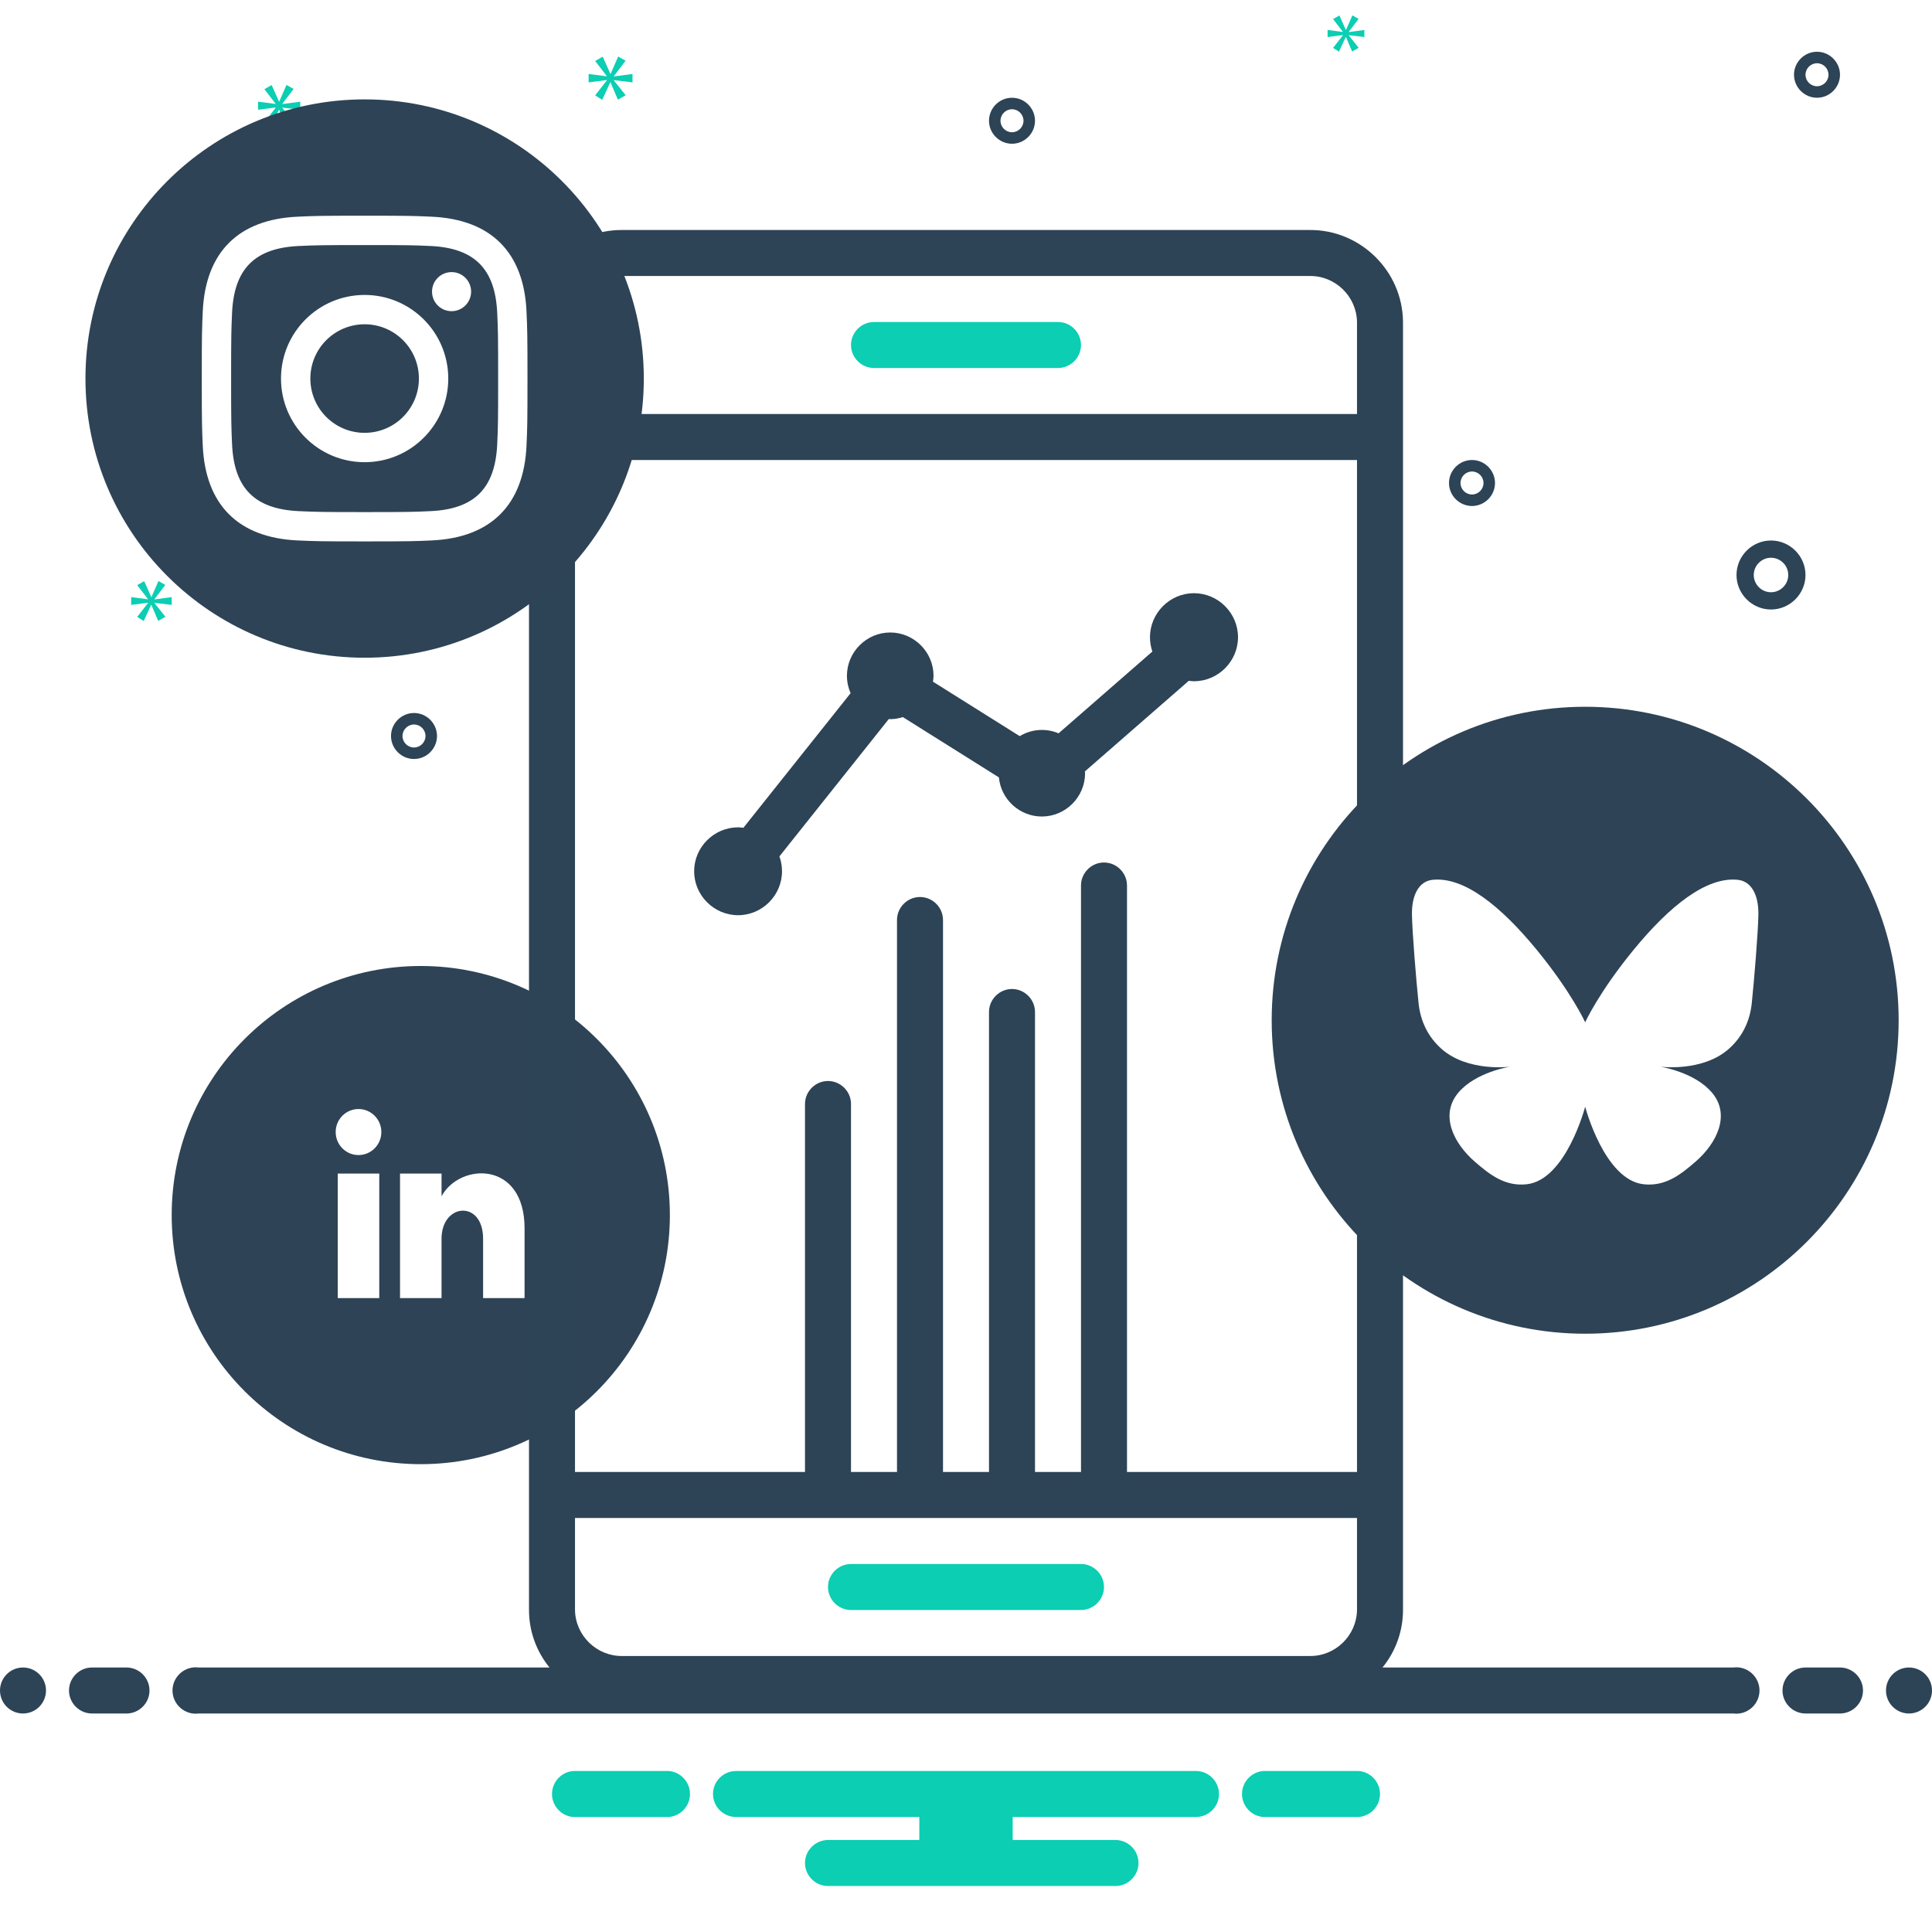 <?xml version="1.0" encoding="UTF-8" standalone="no"?>
<svg xmlns="http://www.w3.org/2000/svg" xmlns:xlink="http://www.w3.org/1999/xlink" xmlns:serif="http://www.serif.com/" width="100%" height="100%" viewBox="0 0 168 168" version="1.1" xml:space="preserve" style="fill-rule:evenodd;clip-rule:evenodd;stroke-linejoin:round;stroke-miterlimit:2;"> <g id="Bluesky_app_icon.svg" transform="matrix(0.055,0,0,0.055,137.841,88.717)"> <g transform="matrix(1,0,0,1,-495.617,-495.617)"> <g id="Layer-1" serif:id="Layer 1"> <path d="M495.617,0C769.155,0 991.233,222.078 991.233,495.617C991.233,769.155 769.155,991.233 495.617,991.233C222.078,991.233 0,769.155 0,495.617C0,222.078 222.078,0 495.617,0ZM403.335,754.905C465.377,747.948 495.617,632.338 495.617,632.338C495.617,632.338 525.857,747.948 587.899,754.905C622.007,758.73 646.062,740.114 669.984,719.35C704.178,689.67 725.249,645.454 696.737,610.819C669.12,577.269 614.175,569.057 614.175,569.057C614.175,569.057 681.174,577.861 722.884,540.75C744.154,521.824 756.085,497.076 759.043,468.444C762.848,431.614 769.053,356.258 769.48,328.437C769.964,296.985 758.041,275.96 737.264,273.646C687.547,268.109 629.144,314.883 572.39,384.052C517.228,451.28 495.617,498.836 495.617,498.836C495.617,498.836 474.005,451.28 418.844,384.052C362.089,314.883 303.686,268.109 253.97,273.646C233.192,275.96 221.269,296.985 221.753,328.437C222.181,356.258 228.386,431.614 232.19,468.444C235.148,497.076 247.079,521.824 268.35,540.75C310.059,577.861 377.058,569.057 377.058,569.057C377.058,569.057 322.114,577.269 294.496,610.819C265.984,645.454 287.056,689.67 321.249,719.35C345.172,740.114 369.226,758.73 403.335,754.905Z" style="fill:rgb(46,67,86);"></path> </g> </g> </g> <g id="iconmonstr-linkedin-4.svg" transform="matrix(1.805,0,0,1.805,36.59,105.659)"> <g transform="matrix(1,0,0,1,-12,-12)"> <path d="M12,0C5.373,0 0,5.373 0,12C0,18.627 5.373,24 12,24C18.627,24 24,18.627 24,12C24,5.373 18.627,0 12,0ZM10,16L8,16L8,10L10,10L10,16ZM9,9.109C8.393,9.109 7.9,8.613 7.9,8C7.9,7.388 8.392,6.891 9,6.891C9.608,6.891 10.1,7.388 10.1,8C10.1,8.613 9.607,9.109 9,9.109ZM17,16L15.002,16L15.002,13.139C15.002,11.258 13,11.417 13,13.139L13,16L11,16L11,10L13,10L13,11.093C13.872,9.477 17,9.357 17,12.641L17,16Z" style="fill:rgb(46,67,86);fill-rule:nonzero;"></path> </g> </g> <path d="M128,44C129.097,44 130,43.097 130,42C130,40.903 129.097,40 128,40C126.903,40 126,40.903 126,42C126.001,43.097 126.903,43.999 128,44ZM128,41C128.549,41 129,41.451 129,42C129,42.549 128.549,43 128,43C127.451,43 127,42.549 127,42C127.001,41.452 127.452,41.001 128,41ZM158,8.5C159.097,8.5 160,7.597 160,6.5C160,5.403 159.097,4.5 158,4.5C156.903,4.5 156,5.403 156,6.5C156.001,7.597 156.903,8.499 158,8.5ZM158,5.5C158.549,5.5 159,5.951 159,6.5C159,7.049 158.549,7.5 158,7.5C157.451,7.5 157,7.049 157,6.5C157.001,5.952 157.452,5.501 158,5.5ZM88,12.5C89.097,12.5 90,11.597 90,10.5C90,9.403 89.097,8.5 88,8.5C86.903,8.5 86,9.403 86,10.5C86.001,11.597 86.903,12.499 88,12.5ZM88,9.5C88.549,9.5 89,9.951 89,10.5C89,11.049 88.549,11.5 88,11.5C87.451,11.5 87,11.049 87,10.5C87.001,9.952 87.452,9.501 88,9.5ZM12,24C10.354,24 9,25.354 9,27C9,28.646 10.354,30 12,30C13.646,30 15,28.646 15,27C14.998,25.355 13.645,24.002 12,24ZM12,28.5C11.177,28.5 10.5,27.823 10.5,27C10.5,26.177 11.177,25.5 12,25.5C12.823,25.5 13.5,26.177 13.5,27C13.499,27.823 12.823,28.499 12,28.5ZM157,50C157,48.354 155.646,47 154,47C152.354,47 151,48.354 151,50C151,51.646 152.354,53 154,53C155.645,52.998 156.998,51.645 157,50ZM154,51.5C153.177,51.5 152.5,50.823 152.5,50C152.5,49.177 153.177,48.5 154,48.5C154.823,48.5 155.5,49.177 155.5,50C155.499,50.823 154.823,51.499 154,51.5ZM36,66C37.097,66 38,65.097 38,64C38,62.903 37.097,62 36,62C34.903,62 34,62.903 34,64C34.001,65.097 34.903,65.999 36,66ZM36,63C36.549,63 37,63.451 37,64C37,64.549 36.549,65 36,65C35.451,65 35,64.549 35,64C35.001,63.452 35.452,63.001 36,63Z" style="fill:rgb(45,67,86);fill-rule:nonzero;"></path> <circle cx="2" cy="147" r="2" style="fill:rgb(45,67,86);"></circle> <path d="M11,145L8,145C6.903,145 6,145.903 6,147C6,148.097 6.903,149 8,149L11,149C12.097,149 13,148.097 13,147C13,145.903 12.097,145 11,145ZM160,145L157,145C155.903,145 155,145.903 155,147C155,148.097 155.903,149 157,149L160,149C161.097,149 162,148.097 162,147C162,145.903 161.097,145 160,145Z" style="fill:rgb(45,67,86);fill-rule:nonzero;"></path> <circle cx="166" cy="147" r="2" style="fill:rgb(45,67,86);"></circle> <path d="M150.721,145L120.216,145C121.37,143.589 122,141.822 122,140L122,28C121.97,23.582 118.311,19.971 113.894,20L54.106,20C49.689,19.971 46.03,23.582 46,28L46,140C46,141.822 46.63,143.589 47.784,145L17.279,145C17.192,144.989 17.105,144.983 17.017,144.983C15.911,144.983 15,145.894 15,147C15,148.106 15.911,149.017 17.017,149.017C17.105,149.017 17.192,149.011 17.279,149L150.721,149C150.808,149.011 150.895,149.017 150.983,149.017C152.089,149.017 153,148.106 153,147C153,145.894 152.089,144.983 150.983,144.983C150.895,144.983 150.808,144.989 150.721,145ZM50,28C50.032,25.778 51.884,23.974 54.106,24L113.894,24C116.116,23.973 117.968,25.777 118,28L118,36L50,36L50,28ZM50,40L118,40L118,128L98,128L98,77C98,75.903 97.097,75 96,75C94.903,75 94,75.903 94,77L94,128L90,128L90,88C90,86.903 89.097,86 88,86C86.903,86 86,86.903 86,88L86,128L82,128L82,80C82,78.903 81.097,78 80,78C78.903,78 78,78.903 78,80L78,128L74,128L74,96C74,94.903 73.097,94 72,94C70.903,94 70,94.903 70,96L70,128L50,128L50,40ZM50,132L118,132L118,140C117.968,142.223 116.116,144.027 113.894,144L54.106,144C51.884,144.026 50.032,142.222 50,140L50,132Z" style="fill:rgb(45,67,86);fill-rule:nonzero;"></path> <path d="M77.288,62.524C77.33,62.525 77.37,62.536 77.412,62.536C77.785,62.531 78.154,62.47 78.508,62.355L86.86,67.599C87.04,69.518 88.67,71.002 90.597,71.002C92.657,71.002 94.352,69.307 94.352,67.248C94.352,67.244 94.352,67.241 94.352,67.237C94.352,67.184 94.338,67.135 94.336,67.082L103.375,59.198C103.503,59.218 103.632,59.231 103.762,59.237C103.783,59.238 103.804,59.238 103.825,59.238C105.925,59.238 107.653,57.51 107.653,55.41C107.653,53.31 105.925,51.582 103.825,51.582C101.725,51.582 99.998,53.31 99.998,55.41C99.998,55.834 100.068,56.255 100.206,56.656L92.05,63.768C90.951,63.301 89.692,63.392 88.672,64.013L81.126,59.275C81.154,59.109 81.171,58.94 81.177,58.771C81.177,58.769 81.177,58.766 81.177,58.763C81.177,56.698 79.477,54.999 77.412,54.999C75.347,54.999 73.647,56.698 73.647,58.763C73.647,59.284 73.756,59.799 73.965,60.276L64.642,71.983C64.508,71.962 64.373,71.949 64.237,71.942C64.218,71.942 64.2,71.942 64.181,71.942C62.085,71.942 60.36,73.667 60.36,75.763C60.36,77.859 62.085,79.583 64.181,79.583C66.277,79.583 68.001,77.859 68.001,75.763C68.001,75.322 67.925,74.884 67.776,74.469L77.288,62.524Z" style="fill:rgb(45,67,86);fill-rule:nonzero;"></path> <path d="M13.431,52.103L14.375,50.862L13.779,50.524L13.173,51.914L13.153,51.914L12.538,50.534L11.931,50.881L12.865,52.093L12.865,52.113L11.405,51.924L11.405,52.599L12.875,52.411L12.875,52.431L11.931,53.642L12.497,54L13.144,52.599L13.163,52.599L13.759,53.99L14.385,53.632L13.431,52.44L13.431,52.421L14.931,52.599L14.931,51.924L13.431,52.123L13.431,52.103Z" style="fill:rgb(11,206,178);fill-rule:nonzero;"></path> <path d="M116.777,3.067L115.92,4.166L116.434,4.49L117.02,3.22L117.038,3.22L117.578,4.481L118.146,4.157L117.281,3.075L117.281,3.057L118.641,3.22L118.641,2.607L117.281,2.787L117.281,2.769L118.137,1.643L117.597,1.337L117.047,2.598L117.029,2.598L116.471,1.345L115.92,1.661L116.768,2.76L116.768,2.778L115.443,2.607L115.443,3.22L116.777,3.049L116.777,3.067Z" style="fill:rgb(11,206,178);fill-rule:nonzero;"></path> <path d="M24.55,9.026L25.532,7.735L24.912,7.384L24.282,8.83L24.261,8.83L23.621,7.394L22.99,7.756L23.961,9.016L23.961,9.037L22.442,8.841L22.442,9.543L23.971,9.347L23.971,9.368L22.99,10.628L23.578,11L24.251,9.543L24.271,9.543L24.891,10.989L25.542,10.618L24.55,9.378L24.55,9.357L26.11,9.543L26.11,8.841L24.55,9.047L24.55,9.026Z" style="fill:rgb(11,206,178);fill-rule:nonzero;"></path> <path d="M52.775,6.981L51.754,8.292L52.366,8.679L53.066,7.163L53.087,7.163L53.732,8.668L54.409,8.281L53.377,6.991L53.377,6.97L55,7.163L55,6.432L53.377,6.647L53.377,6.626L54.399,5.282L53.754,4.917L53.098,6.421L53.076,6.421L52.41,4.927L51.754,5.304L52.764,6.615L52.764,6.637L51.184,6.432L51.184,7.163L52.775,6.959L52.775,6.981Z" style="fill:rgb(11,206,178);fill-rule:nonzero;"></path> <path d="M118.154,154L109.846,154C108.809,154.083 108,154.96 108,156C108,157.04 108.809,157.917 109.846,158L118.154,158C119.191,157.917 120,157.04 120,156C120,154.96 119.191,154.083 118.154,154ZM58.154,154L49.846,154C48.809,154.083 48,154.96 48,156C48,157.04 48.809,157.917 49.846,158L58.154,158C59.191,157.917 60,157.04 60,156C60,154.96 59.191,154.083 58.154,154ZM104,154L64,154C62.903,154 62,154.903 62,156C62,157.097 62.903,158 64,158L79.94,158L79.94,160L72,160C70.903,160 70,160.903 70,162C70,163.097 70.903,164 72,164L97,164C98.097,164 99,163.097 99,162C99,160.903 98.097,160 97,160L88.06,160L88.06,158L104,158C105.097,158 106,157.097 106,156C106,154.903 105.097,154 104,154ZM74,140L94,140C95.097,140 96,139.097 96,138C96,136.903 95.097,136 94,136L74,136C72.903,136 72,136.903 72,138C72,139.097 72.903,140 74,140ZM76,32L92,32C93.097,32 94,31.097 94,30C94,28.903 93.097,28 92,28L76,28C74.903,28 74,28.903 74,30C74,31.097 74.903,32 76,32Z" style="fill:rgb(11,206,178);fill-rule:nonzero;"></path> <g id="iconmonstr-instagram-14.svg" transform="matrix(2.023,0,0,2.023,31.707,32.918)"> <g transform="matrix(1,0,0,1,-12,-12)"> <path d="M14.829,6.302C14.091,6.268 13.869,6.262 12,6.262C10.131,6.262 9.91,6.269 9.172,6.302C7.273,6.389 6.389,7.288 6.302,9.172C6.269,9.91 6.261,10.131 6.261,12C6.261,13.869 6.269,14.09 6.302,14.829C6.389,16.708 7.269,17.612 9.172,17.699C9.909,17.732 10.131,17.74 12,17.74C13.87,17.74 14.091,17.733 14.829,17.699C16.728,17.613 17.611,16.711 17.699,14.829C17.732,14.091 17.739,13.869 17.739,12C17.739,10.131 17.732,9.91 17.699,9.172C17.611,7.289 16.726,6.389 14.829,6.302ZM12,15.595C10.015,15.595 8.405,13.986 8.405,12C8.405,10.015 10.015,8.406 12,8.406C13.985,8.406 15.595,10.015 15.595,12C15.595,13.985 13.985,15.595 12,15.595ZM15.737,9.104C15.273,9.104 14.897,8.728 14.897,8.264C14.897,7.8 15.273,7.424 15.737,7.424C16.201,7.424 16.577,7.8 16.577,8.264C16.577,8.727 16.201,9.104 15.737,9.104ZM14.333,12C14.333,13.289 13.288,14.333 12,14.333C10.712,14.333 9.667,13.289 9.667,12C9.667,10.711 10.712,9.667 12,9.667C13.288,9.667 14.333,10.711 14.333,12ZM12,0C5.373,0 0,5.373 0,12C0,18.627 5.373,24 12,24C18.627,24 24,18.627 24,12C24,5.373 18.627,0 12,0ZM18.958,14.886C18.843,17.431 17.426,18.841 14.887,18.958C14.14,18.992 13.901,19 12,19C10.099,19 9.861,18.992 9.114,18.958C6.57,18.841 5.159,17.429 5.042,14.886C5.008,14.14 5,13.901 5,12C5,10.099 5.008,9.861 5.042,9.114C5.159,6.57 6.571,5.159 9.114,5.043C9.861,5.008 10.099,5 12,5C13.901,5 14.14,5.008 14.887,5.043C17.432,5.16 18.844,6.575 18.958,9.114C18.992,9.861 19,10.099 19,12C19,13.901 18.992,14.14 18.958,14.886Z" style="fill:rgb(46,67,86);fill-rule:nonzero;"></path> </g> </g> </svg>
